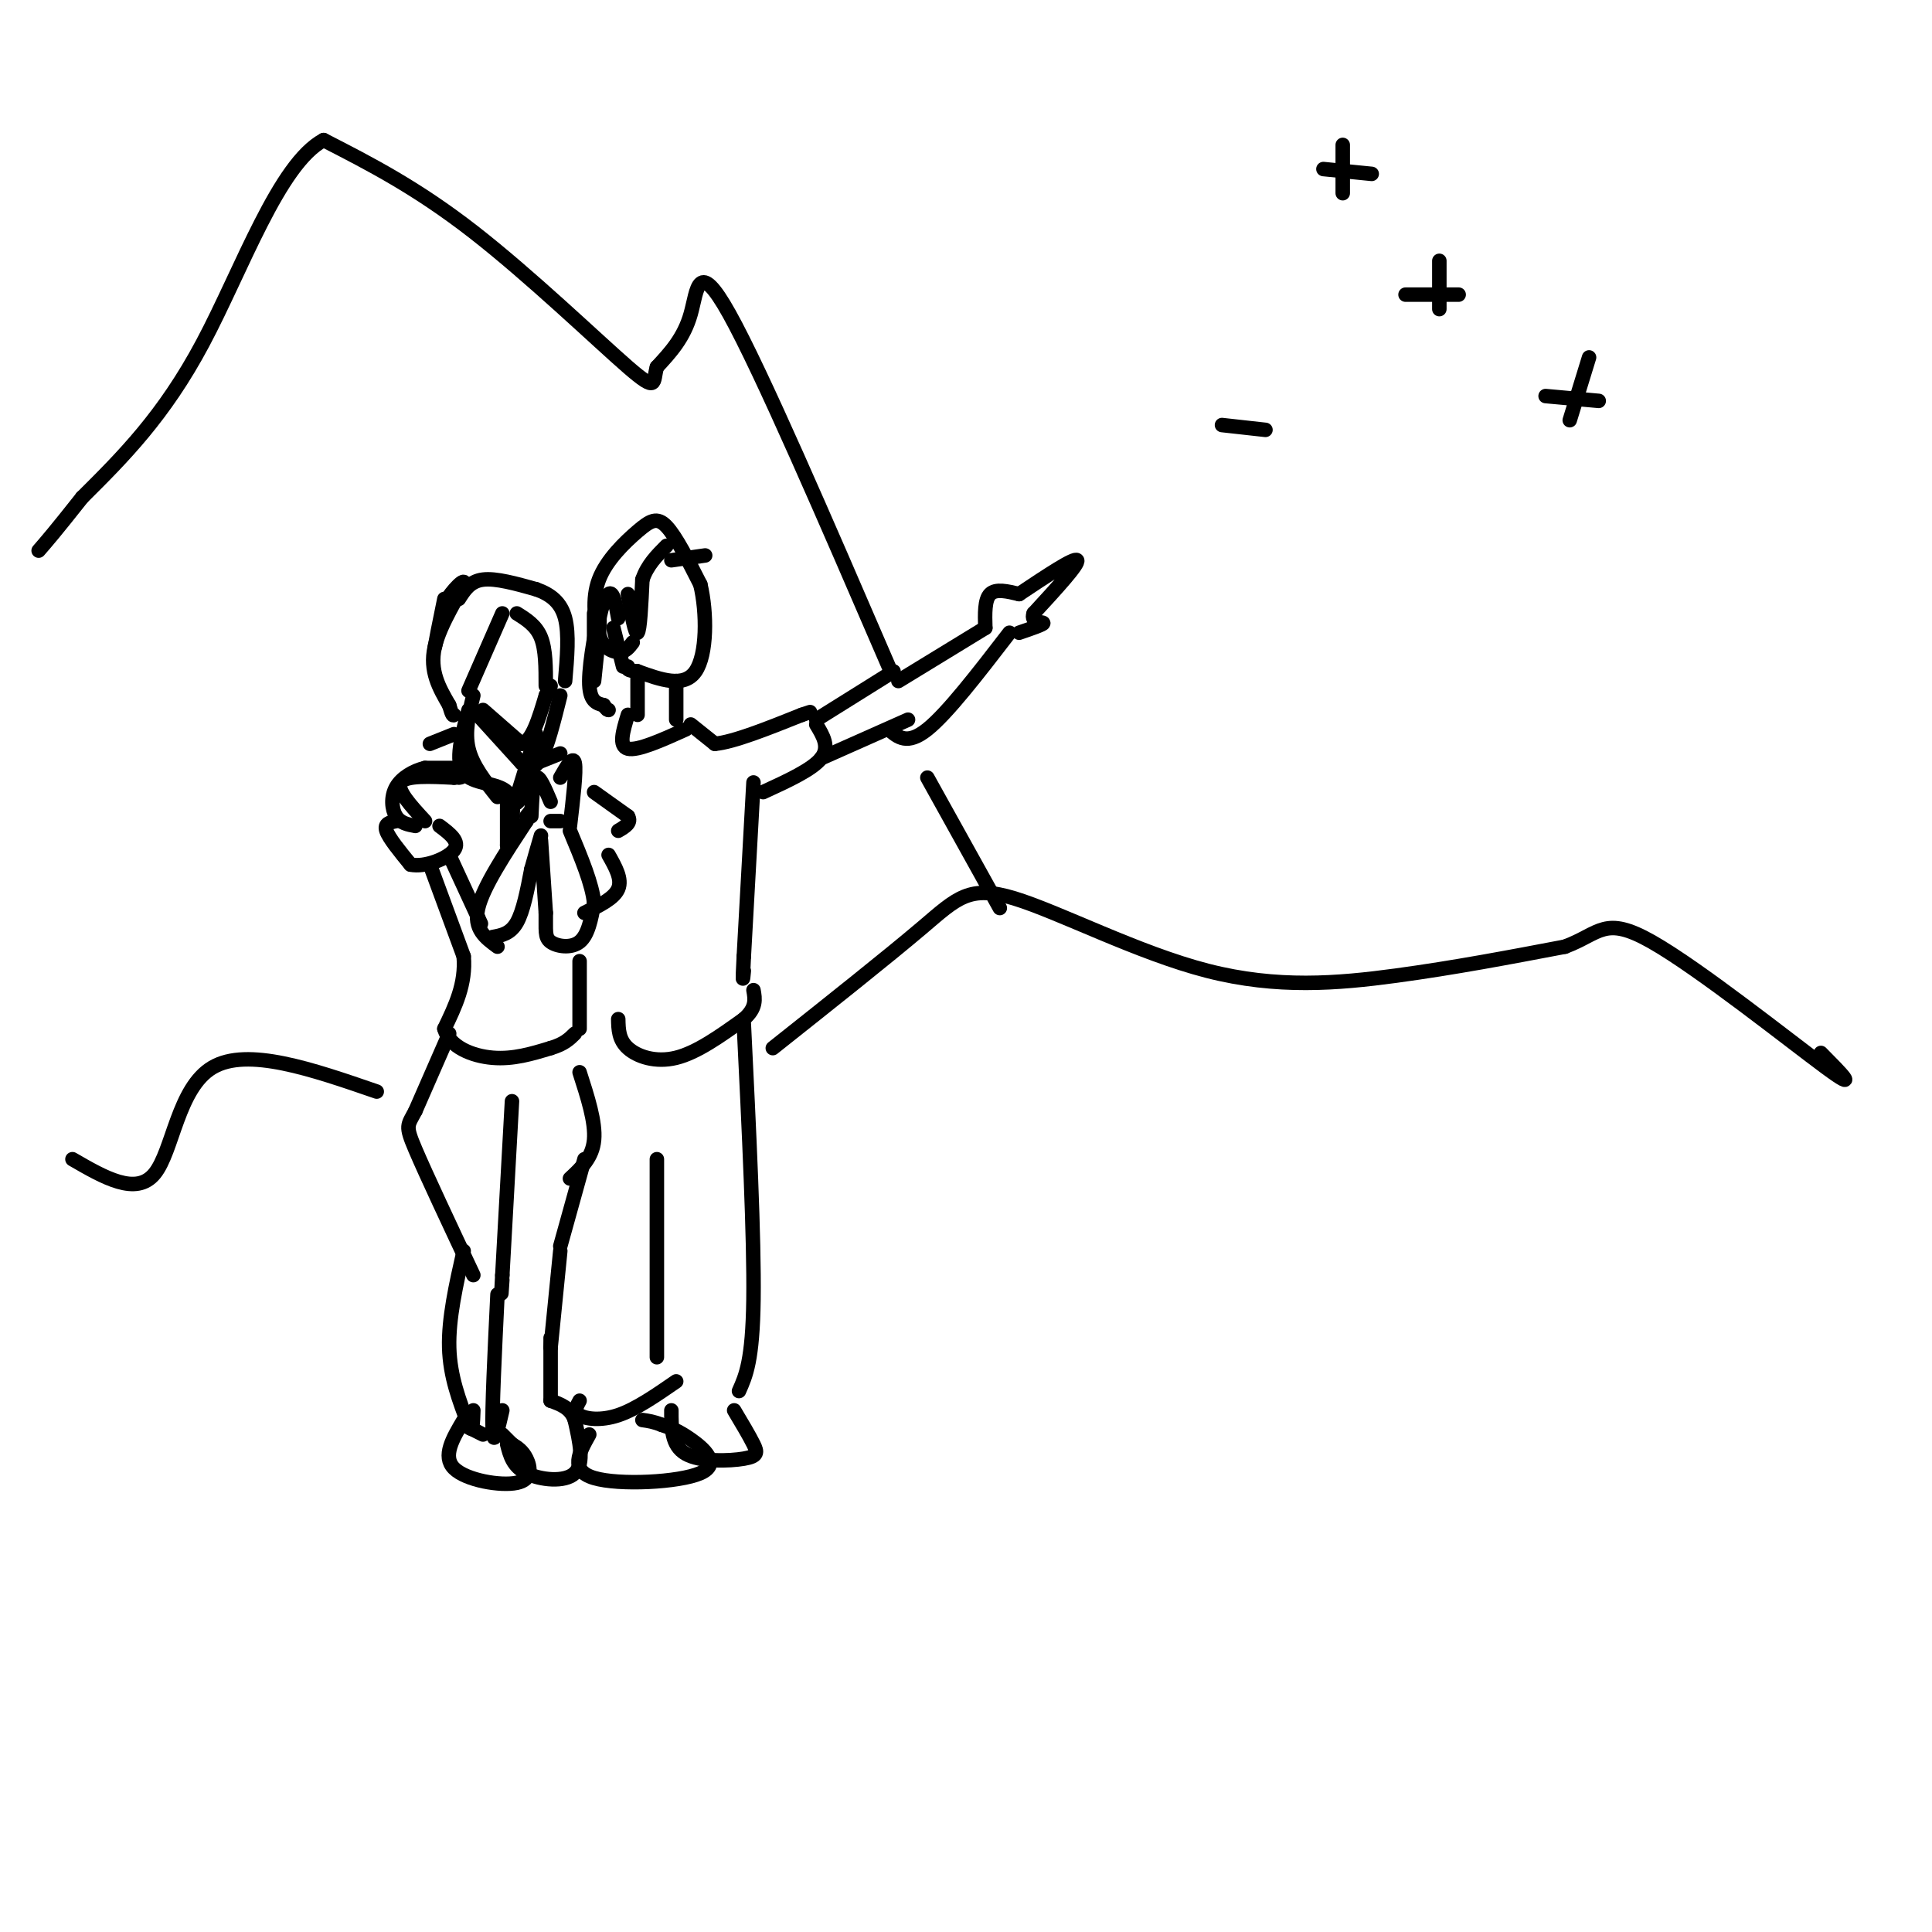<svg viewBox='0 0 400 400' version='1.1' xmlns='http://www.w3.org/2000/svg' xmlns:xlink='http://www.w3.org/1999/xlink'><g fill='none' stroke='rgb(0,0,0)' stroke-width='3' stroke-linecap='round' stroke-linejoin='round'><path d='M92,124c-1.000,4.917 -2.000,9.833 -2,10c0.000,0.167 1.000,-4.417 2,-9'/><path d='M92,125c1.607,-2.929 4.625,-5.750 4,-4c-0.625,1.750 -4.893,8.071 -6,13c-1.107,4.929 0.946,8.464 3,12'/><path d='M93,146c0.667,2.333 0.833,2.167 1,2'/><path d='M95,124c1.167,-1.833 2.333,-3.667 5,-4c2.667,-0.333 6.833,0.833 11,2'/><path d='M111,122c3.044,1.067 5.156,2.733 6,6c0.844,3.267 0.422,8.133 0,13'/><path d='M104,127c0.000,0.000 -7.000,16.000 -7,16'/><path d='M107,127c2.000,1.250 4.000,2.500 5,5c1.000,2.500 1.000,6.250 1,10'/><path d='M98,144c-0.917,3.750 -1.833,7.500 -1,11c0.833,3.500 3.417,6.750 6,10'/><path d='M97,147c-1.422,5.289 -2.844,10.578 -1,13c1.844,2.422 6.956,1.978 9,4c2.044,2.022 1.022,6.511 0,11'/><path d='M105,175c0.000,0.167 0.000,-4.917 0,-10'/><path d='M98,147c0.000,0.000 10.000,11.000 10,11'/><path d='M108,158c2.333,1.667 3.167,0.333 4,-1'/><path d='M112,157c1.333,-2.333 2.667,-7.667 4,-13'/><path d='M96,152c0.000,0.000 1.000,5.000 1,5'/><path d='M95,159c0.000,0.000 -7.000,0.000 -7,0'/><path d='M88,159c-2.393,0.571 -4.875,2.000 -6,4c-1.125,2.000 -0.893,4.571 0,6c0.893,1.429 2.446,1.714 4,2'/><path d='M82,170c-1.250,0.250 -2.500,0.500 -2,2c0.500,1.500 2.750,4.250 5,7'/><path d='M85,179c2.911,0.644 7.689,-1.244 9,-3c1.311,-1.756 -0.844,-3.378 -3,-5'/><path d='M89,154c0.000,0.000 5.000,-2.000 5,-2'/><path d='M93,177c0.000,0.000 6.000,13.000 6,13'/><path d='M99,190c1.000,2.167 0.500,1.083 0,0'/><path d='M103,196c-2.500,-1.833 -5.000,-3.667 -4,-8c1.000,-4.333 5.500,-11.167 10,-18'/><path d='M109,170c1.667,-3.167 0.833,-2.083 0,-1'/><path d='M102,194c1.833,-0.333 3.667,-0.667 5,-3c1.333,-2.333 2.167,-6.667 3,-11'/><path d='M110,180c0.833,-3.000 1.417,-5.000 2,-7'/><path d='M112,174c0.000,0.000 1.000,15.000 1,15'/><path d='M113,189c0.060,3.583 -0.292,5.042 1,6c1.292,0.958 4.226,1.417 6,0c1.774,-1.417 2.387,-4.708 3,-8'/><path d='M123,187c-0.333,-3.833 -2.667,-9.417 -5,-15'/><path d='M110,169c0.167,-3.750 0.333,-7.500 1,-8c0.667,-0.500 1.833,2.250 3,5'/><path d='M114,170c0.000,0.000 2.000,0.000 2,0'/><path d='M118,171c0.667,-5.667 1.333,-11.333 1,-13c-0.333,-1.667 -1.667,0.667 -3,3'/><path d='M89,179c0.000,0.000 7.000,19.000 7,19'/><path d='M96,198c0.500,5.667 -1.750,10.333 -4,15'/><path d='M92,213c1.067,3.756 5.733,5.644 10,6c4.267,0.356 8.133,-0.822 12,-2'/><path d='M114,217c2.833,-0.833 3.917,-1.917 5,-3'/><path d='M93,214c0.000,0.000 -7.000,16.000 -7,16'/><path d='M86,230c-1.622,3.111 -2.178,2.889 0,8c2.178,5.111 7.089,15.556 12,26'/><path d='M120,222c1.667,5.167 3.333,10.333 3,14c-0.333,3.667 -2.667,5.833 -5,8'/><path d='M106,228c0.000,0.000 -2.000,36.000 -2,36'/><path d='M104,264c-0.333,6.167 -0.167,3.583 0,1'/><path d='M96,259c-1.583,7.000 -3.167,14.000 -3,20c0.167,6.000 2.083,11.000 4,16'/><path d='M97,295c0.833,2.167 0.917,-0.417 1,-3'/><path d='M103,268c-0.583,12.000 -1.167,24.000 -1,28c0.167,4.000 1.083,0.000 2,-4'/><path d='M121,240c0.000,0.000 -5.000,18.000 -5,18'/><path d='M116,259c0.000,0.000 -2.000,20.000 -2,20'/><path d='M123,164c0.000,0.000 7.000,5.000 7,5'/><path d='M130,169c0.833,1.333 -0.583,2.167 -2,3'/><path d='M88,170c-3.000,-3.250 -6.000,-6.500 -5,-8c1.000,-1.500 6.000,-1.250 11,-1'/><path d='M94,161c2.000,-0.167 1.500,-0.083 1,0'/><path d='M100,147c0.000,0.000 8.000,7.000 8,7'/><path d='M108,154c2.167,-0.500 3.583,-5.250 5,-10'/><path d='M113,144c1.000,-2.000 1.000,-2.000 1,-2'/><path d='M111,152c0.000,0.000 -4.000,13.000 -4,13'/><path d='M107,165c-0.500,2.167 0.250,1.083 1,0'/><path d='M111,158c0.000,0.000 5.000,-2.000 5,-2'/><path d='M120,213c0.000,0.000 0.000,-14.000 0,-14'/><path d='M121,189c3.083,-1.500 6.167,-3.000 7,-5c0.833,-2.000 -0.583,-4.500 -2,-7'/><path d='M123,141c0.711,-6.822 1.422,-13.644 1,-13c-0.422,0.644 -1.978,8.756 -2,13c-0.022,4.244 1.489,4.622 3,5'/><path d='M125,146c0.667,1.000 0.833,1.000 1,1'/><path d='M123,136c0.000,0.000 0.000,-9.000 0,-9'/><path d='M124,133c-0.768,-4.464 -1.536,-8.929 0,-13c1.536,-4.071 5.375,-7.750 8,-10c2.625,-2.250 4.036,-3.071 6,-1c1.964,2.071 4.482,7.036 7,12'/><path d='M145,121c1.400,5.867 1.400,14.533 -1,18c-2.400,3.467 -7.200,1.733 -12,0'/><path d='M132,139c-2.333,-0.167 -2.167,-0.583 -2,-1'/><path d='M132,139c0.000,0.000 0.000,9.000 0,9'/><path d='M140,141c0.000,0.000 0.000,8.000 0,8'/><path d='M130,148c-1.000,3.250 -2.000,6.500 0,7c2.000,0.500 7.000,-1.750 12,-4'/><path d='M143,150c0.000,0.000 5.000,4.000 5,4'/><path d='M148,154c3.833,-0.333 10.917,-3.167 18,-6'/><path d='M166,148c3.000,-1.000 1.500,-0.500 0,0'/><path d='M158,164c5.083,-2.333 10.167,-4.667 12,-7c1.833,-2.333 0.417,-4.667 -1,-7'/><path d='M156,162c0.000,0.000 -2.000,36.000 -2,36'/><path d='M154,198c-0.333,6.500 -0.167,4.750 0,3'/><path d='M128,211c0.044,2.133 0.089,4.267 2,6c1.911,1.733 5.689,3.067 10,2c4.311,-1.067 9.156,-4.533 14,-8'/><path d='M154,211c2.667,-2.333 2.333,-4.167 2,-6'/><path d='M154,212c1.083,22.167 2.167,44.333 2,57c-0.167,12.667 -1.583,15.833 -3,19'/><path d='M136,240c0.000,0.000 0.000,41.000 0,41'/><path d='M96,295c0.000,0.000 4.000,2.000 4,2'/><path d='M96,294c-2.238,3.756 -4.476,7.512 -2,10c2.476,2.488 9.667,3.708 13,3c3.333,-0.708 2.810,-3.345 2,-5c-0.810,-1.655 -1.905,-2.327 -3,-3'/><path d='M106,299c-0.833,-0.833 -1.417,-1.417 -2,-2'/><path d='M105,299c0.578,2.289 1.156,4.578 4,6c2.844,1.422 7.956,1.978 10,0c2.044,-1.978 1.022,-6.489 0,-11'/><path d='M119,294c-0.833,-2.500 -2.917,-3.250 -5,-4'/><path d='M114,290c0.000,0.000 0.000,-13.000 0,-13'/><path d='M120,290c-0.622,1.111 -1.244,2.222 0,3c1.244,0.778 4.356,1.222 8,0c3.644,-1.222 7.822,-4.111 12,-7'/><path d='M122,297c-2.089,3.726 -4.179,7.452 1,9c5.179,1.548 17.625,0.917 22,-1c4.375,-1.917 0.679,-5.119 -2,-7c-2.679,-1.881 -4.339,-2.440 -6,-3'/><path d='M137,295c-1.667,-0.667 -2.833,-0.833 -4,-1'/><path d='M139,292c-0.006,3.643 -0.012,7.286 3,9c3.012,1.714 9.042,1.500 12,1c2.958,-0.500 2.845,-1.286 2,-3c-0.845,-1.714 -2.423,-4.357 -4,-7'/><path d='M129,138c0.000,0.000 -2.000,-8.000 -2,-8'/><path d='M128,128c-0.518,-2.887 -1.036,-5.774 -2,-5c-0.964,0.774 -2.375,5.208 -2,8c0.375,2.792 2.536,3.940 4,4c1.464,0.060 2.232,-0.970 3,-2'/><path d='M130,123c0.750,4.250 1.500,8.500 2,8c0.500,-0.500 0.750,-5.750 1,-11'/><path d='M133,120c1.000,-3.000 3.000,-5.000 5,-7'/><path d='M139,116c0.000,0.000 7.000,-1.000 7,-1'/><path d='M169,149c0.000,0.000 16.000,-10.000 16,-10'/><path d='M170,157c0.000,0.000 18.000,-8.000 18,-8'/><path d='M184,151c1.917,1.667 3.833,3.333 8,0c4.167,-3.333 10.583,-11.667 17,-20'/><path d='M186,141c0.000,0.000 18.000,-11.000 18,-11'/><path d='M204,130c-0.083,-2.917 -0.167,-5.833 1,-7c1.167,-1.167 3.583,-0.583 6,0'/><path d='M211,123c5.750,-3.833 11.500,-7.667 12,-7c0.500,0.667 -4.250,5.833 -9,11'/><path d='M214,127c-0.733,2.067 1.933,1.733 2,2c0.067,0.267 -2.467,1.133 -5,2'/><path d='M78,226c-13.400,-4.622 -26.800,-9.244 -34,-5c-7.200,4.244 -8.200,17.356 -12,22c-3.800,4.644 -10.400,0.822 -17,-3'/><path d='M160,217c11.907,-9.450 23.815,-18.900 31,-25c7.185,-6.100 9.648,-8.852 19,-6c9.352,2.852 25.595,11.306 40,15c14.405,3.694 26.973,2.627 39,1c12.027,-1.627 23.514,-3.813 35,-6'/><path d='M324,196c7.333,-2.738 8.167,-6.583 18,-1c9.833,5.583 28.667,20.595 36,26c7.333,5.405 3.167,1.202 -1,-3'/><path d='M207,188c0.000,0.000 -15.000,-27.000 -15,-27'/><path d='M184,138c-13.200,-30.578 -26.400,-61.156 -33,-73c-6.600,-11.844 -6.600,-4.956 -8,0c-1.400,4.956 -4.200,7.978 -7,11'/><path d='M136,76c-0.905,3.143 0.333,5.500 -6,0c-6.333,-5.500 -20.238,-18.857 -32,-28c-11.762,-9.143 -21.381,-14.071 -31,-19'/><path d='M67,29c-9.267,4.956 -16.933,26.844 -25,42c-8.067,15.156 -16.533,23.578 -25,32'/><path d='M17,103c-5.667,7.167 -7.333,9.083 -9,11'/><path d='M274,35c0.000,0.000 10.000,1.000 10,1'/><path d='M278,40c0.000,0.000 0.000,-10.000 0,-10'/><path d='M291,61c0.000,0.000 11.000,0.000 11,0'/><path d='M298,64c0.000,0.000 0.000,-10.000 0,-10'/><path d='M320,82c0.000,0.000 11.000,1.000 11,1'/><path d='M325,87c0.000,0.000 4.000,-13.000 4,-13'/><path d='M253,88c0.000,0.000 9.000,1.000 9,1'/></g>
</svg>